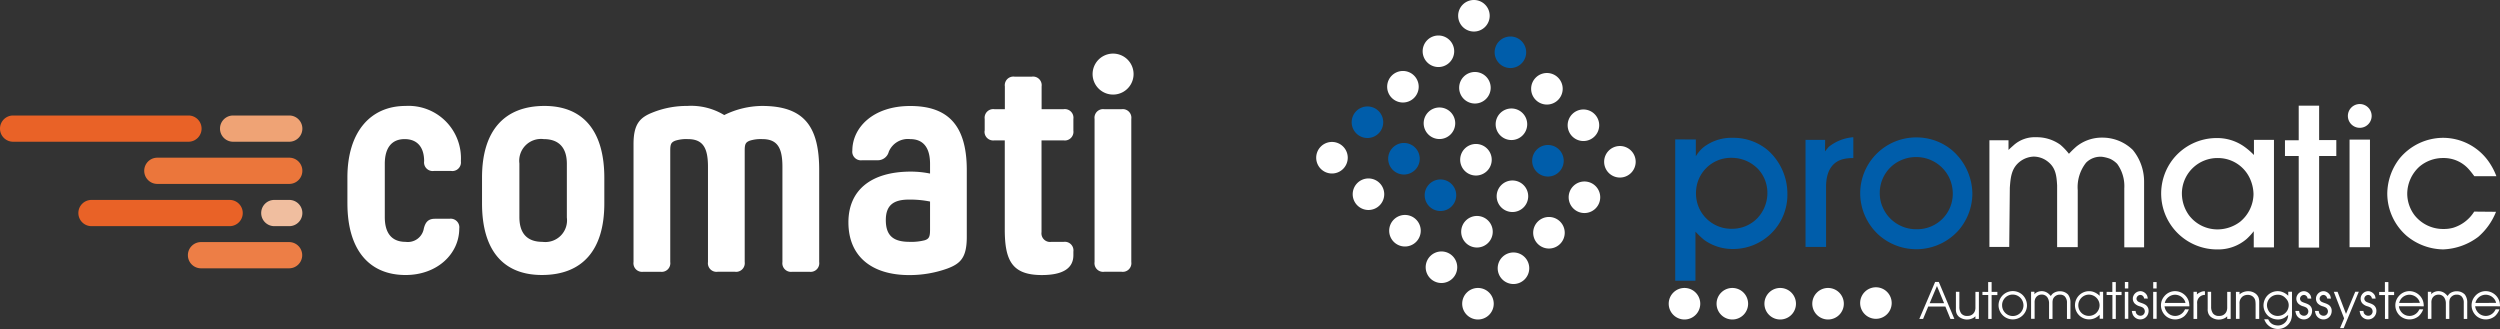 <svg id="Gruppe_81" data-name="Gruppe 81" xmlns="http://www.w3.org/2000/svg" xmlns:xlink="http://www.w3.org/1999/xlink" width="288.244" height="37.934" viewBox="0 0 288.244 37.934">
  <rect x="0" y="0" width="288.244" height="37.934" fill="#333333" stroke="none"/>
  <defs>
    <clipPath id="clip-path">
      <rect id="Rechteck_2" data-name="Rechteck 2" width="130.698" height="25.488" fill="none"/>
    </clipPath>
    <clipPath id="clip-path-2">
      <rect id="Rechteck_1" data-name="Rechteck 1" width="136.49" height="37.934" fill="none"/>
    </clipPath>
  </defs>
  <g id="Gruppe_79" data-name="Gruppe 79" transform="translate(0 6.223)">
    <g id="Gruppe_3" data-name="Gruppe 3" clip-path="url(#clip-path)">
      <path id="Pfad_35" data-name="Pfad 35" d="M268.55,51.424v-3c0-5.211,2.627-8.246,6.71-8.246a6.039,6.039,0,0,1,6.373,6.373.994.994,0,0,1-.843,1.123,1.007,1.007,0,0,1-.282,0h-1.986a.993.993,0,0,1-1.125-1.123c0-1.613-.786-2.549-2.249-2.549s-2.287.975-2.287,2.849V53c0,1.874.825,2.848,2.4,2.848a1.866,1.866,0,0,0,2.1-1.537c.187-.75.524-1.125,1.274-1.125h1.687a1,1,0,0,1,1.125.843,1.016,1.016,0,0,1,0,.282c0,2.923-2.549,5.36-6.184,5.36-4.312,0-6.711-3.035-6.711-8.246" transform="translate(-228.495 -34.186)" fill="#fff"/>
      <path id="Pfad_36" data-name="Pfad 36" d="M382.38,53.037V46.851c0-1.875-.937-2.849-2.662-2.849a2.515,2.515,0,0,0-2.811,2.811V53c0,1.912.937,2.848,2.662,2.848a2.5,2.5,0,0,0,2.81-2.81M372.6,51.424v-3c0-5.36,2.549-8.246,7.2-8.246,4.461,0,6.9,2.886,6.9,8.284v2.961c0,5.4-2.549,8.246-7.2,8.246-4.459,0-6.9-2.849-6.9-8.246" transform="translate(-317.023 -34.186)" fill="#fff"/>
      <path id="Pfad_37" data-name="Pfad 37" d="M501.356,59.207H499.37a.993.993,0,0,1-1.125-1.122V47.1c0-2.212-.6-3.187-2.325-3.187a4.2,4.2,0,0,0-1.461.188c-.449.188-.564.375-.564,1.125V58.085a.993.993,0,0,1-1.123,1.124h-1.988a.992.992,0,0,1-1.123-.843.889.889,0,0,1,0-.281V44.476c0-2.361.786-3.073,2.211-3.637a10.55,10.55,0,0,1,3.974-.75,7.351,7.351,0,0,1,4.273,1.051,10.012,10.012,0,0,1,4.349-1.051c4.836,0,6.6,2.325,6.6,7.385V58.085a.993.993,0,0,1-.843,1.124,1.008,1.008,0,0,1-.283,0h-1.986a.994.994,0,0,1-1.127-.841,1.02,1.02,0,0,1,0-.283V47.1c0-2.212-.6-3.187-2.325-3.187a4.216,4.216,0,0,0-1.462.188c-.449.188-.562.375-.562,1.125V58.085a1,1,0,0,1-.848,1.122.949.949,0,0,1-.274,0" transform="translate(-416.617 -34.097)" fill="#fff"/>
      <path id="Pfad_38" data-name="Pfad 38" d="M665.259,54.535V51.2a11.719,11.719,0,0,0-2.437-.225c-1.8,0-2.662.674-2.662,2.361,0,1.8.863,2.511,2.736,2.511a6.136,6.136,0,0,0,1.761-.187c.451-.15.6-.375.6-1.125m-9.41-.937c0-3.749,2.662-5.849,7.2-5.849a11.059,11.059,0,0,1,2.212.226V46.851c0-1.875-.788-2.849-2.287-2.849a2.385,2.385,0,0,0-2.472,1.462,1.3,1.3,0,0,1-1.314.975h-1.761A1,1,0,0,1,656.3,45.6a1.016,1.016,0,0,1,0-.281c0-2.586,2.325-5.135,6.672-5.135,4.2,0,6.523,2.062,6.523,7.384v7.724c0,2.4-.75,3.075-2.249,3.637a12.885,12.885,0,0,1-4.387.75c-4.349,0-7.011-2.178-7.011-6.075" transform="translate(-558.027 -34.186)" fill="#fff"/>
      <path id="Pfad_39" data-name="Pfad 39" d="M761.1,23.7v-1.35a.995.995,0,0,1,1.125-1.124h1.2V18.6a.993.993,0,0,1,.843-1.125,1.009,1.009,0,0,1,.281,0h1.988a.994.994,0,0,1,1.125,1.125v2.625H770.2a.995.995,0,0,1,1.125,1.125V23.7a1,1,0,0,1-.844,1.125,1.007,1.007,0,0,1-.281,0h-2.548V35.4a.993.993,0,0,0,1.124,1.125H770.2a.993.993,0,0,1,1.125,1.124v.413c0,1.5-1.2,2.287-3.637,2.287-3.412,0-4.273-1.649-4.273-5.248V24.823h-1.2a1,1,0,0,1-1.125-.844.97.97,0,0,1,0-.278" transform="translate(-647.567 -14.86)" fill="#fff"/>
      <path id="Pfad_40" data-name="Pfad 40" d="M844.821,23.984V7.491a.993.993,0,0,1,1.123-1.125h1.988a.994.994,0,0,1,1.124,1.125V23.984a.993.993,0,0,1-1.124,1.125h-1.988a.991.991,0,0,1-1.123-.843.891.891,0,0,1,0-.282m-.227-21.666a2.362,2.362,0,0,1,4.724,0,2.362,2.362,0,0,1-4.724,0" transform="translate(-718.62 0.001)" fill="#fff"/>
      <path id="Pfad_41" data-name="Pfad 41" d="M1.512,47.559H21.729a1.512,1.512,0,0,1,0,3.024H1.512a1.512,1.512,0,0,1,0-3.024" transform="translate(0 -40.465)" fill="#e96227"/>
      <path id="Pfad_42" data-name="Pfad 42" d="M178.046,47.559h-6.472a1.512,1.512,0,1,0,0,3.024h6.472a1.512,1.512,0,0,0,0-3.024" transform="translate(-144.696 -40.465)" fill="#efa375"/>
      <path id="Pfad_43" data-name="Pfad 43" d="M128.2,80.175H112.992a1.512,1.512,0,1,0,0,3.024H128.2a1.512,1.512,0,0,0,0-3.024" transform="translate(-94.851 -68.217)" fill="#eb763b"/>
      <path id="Pfad_44" data-name="Pfad 44" d="M205.139,112.8h-1.723a1.512,1.512,0,1,0,0,3.024h1.723a1.512,1.512,0,1,0,0-3.024" transform="translate(-171.789 -95.972)" fill="#f0be9f"/>
      <path id="Pfad_45" data-name="Pfad 45" d="M62.092,112.8H78.021a1.512,1.512,0,1,1,0,3.024H62.092a1.512,1.512,0,1,1,0-3.024" transform="translate(-51.544 -95.972)" fill="#e96227"/>
      <path id="Pfad_46" data-name="Pfad 46" d="M156.912,145.412H146.757a1.512,1.512,0,1,0,0,3.024h10.155a1.512,1.512,0,0,0,0-3.024" transform="translate(-123.581 -123.723)" fill="#ed7e46"/>
    </g>
  </g>
  <g id="Gruppe_80" data-name="Gruppe 80" transform="translate(151.754 0)">
    <g id="Gruppe_1" data-name="Gruppe 1" clip-path="url(#clip-path-2)">
      <path id="Pfad_1" data-name="Pfad 1" d="M307.392,116.153a1.343,1.343,0,0,1,.139-.344,1.234,1.234,0,0,1,1.055-.6,1.274,1.274,0,0,1,.965.471,1.045,1.045,0,0,1,.223.471Zm2.835.391a1.868,1.868,0,0,0-.091-.633,1.664,1.664,0,0,0-1.55-1.116,1.6,1.6,0,0,0-1.267.615,1.579,1.579,0,0,0-.368,1.007,1.649,1.649,0,0,0,.591,1.273,1.668,1.668,0,0,0,2.111-.018,2.064,2.064,0,0,0,.513-.779l-.44-.006a1.612,1.612,0,0,1-.193.314,1.216,1.216,0,0,1-.941.452,1.2,1.2,0,0,1-.929-.428,1.3,1.3,0,0,1-.3-.682Zm-8.317-1.676v3.124h.41v-1.84a1.132,1.132,0,0,1,.048-.416.789.789,0,0,1,.459-.483.873.873,0,0,1,.3-.054.771.771,0,0,1,.688.362,1.257,1.257,0,0,1,.169.7V118h.4v-1.852a1.372,1.372,0,0,1,.054-.434.841.841,0,0,1,.82-.513.77.77,0,0,1,.507.169,1.018,1.018,0,0,1,.284.778V118h.4v-1.84a1.5,1.5,0,0,0-.277-.971,1.256,1.256,0,0,0-.923-.379,1.3,1.3,0,0,0-.851.283,1.51,1.51,0,0,0-.211.265,2.555,2.555,0,0,0-.283-.284,1.2,1.2,0,0,0-.76-.277,1.181,1.181,0,0,0-.731.241.6.6,0,0,0-.114.126v-.295Zm-3.311,1.285a1.355,1.355,0,0,1,.139-.344,1.235,1.235,0,0,1,1.056-.6,1.275,1.275,0,0,1,.965.471,1.046,1.046,0,0,1,.223.471Zm2.835.391a1.868,1.868,0,0,0-.09-.633,1.665,1.665,0,0,0-1.55-1.116,1.6,1.6,0,0,0-1.267.615,1.579,1.579,0,0,0-.368,1.007,1.648,1.648,0,0,0,.591,1.273,1.667,1.667,0,0,0,2.111-.018,2.05,2.05,0,0,0,.513-.779l-.44-.006a1.59,1.59,0,0,1-.194.314,1.216,1.216,0,0,1-.94.452,1.2,1.2,0,0,1-.929-.428,1.3,1.3,0,0,1-.3-.682Zm-5.139-1.658v.361h.669V118h.392v-2.751h.663v-.367h-.663v-1.129h-.4v1.135Zm-.411.771a1.435,1.435,0,0,0-.084-.356.931.931,0,0,0-.507-.452.813.813,0,0,0-.266-.048.888.888,0,0,0-.79.518.783.783,0,0,0-.078.35.821.821,0,0,0,.193.531,1.278,1.278,0,0,0,.549.332,1.723,1.723,0,0,1,.428.175.55.55,0,0,1,.211.428.515.515,0,0,1-.265.446.54.54,0,0,1-.229.054.571.571,0,0,1-.513-.308,1.2,1.2,0,0,1-.054-.247h-.434a1.636,1.636,0,0,0,.115.434.952.952,0,0,0,.869.543.927.927,0,0,0,.79-.434,1,1,0,0,0,.156-.543.8.8,0,0,0-.451-.76c-.211-.121-.44-.163-.652-.266a.475.475,0,0,1-.266-.259.517.517,0,0,1-.024-.133.46.46,0,0,1,.453-.428.413.413,0,0,1,.205.06.469.469,0,0,1,.217.356Zm-4.385-.784h-.434l1.189,3.064-.471,1.122h.422l1.743-4.192h-.41l-1.067,2.551Zm-.767.784a1.377,1.377,0,0,0-.084-.356.928.928,0,0,0-.507-.452.814.814,0,0,0-.265-.048.889.889,0,0,0-.791.518.789.789,0,0,0-.077.35.821.821,0,0,0,.192.531,1.282,1.282,0,0,0,.549.332,1.724,1.724,0,0,1,.428.175.548.548,0,0,1,.212.428.516.516,0,0,1-.266.446.54.54,0,0,1-.229.054.571.571,0,0,1-.513-.308,1.179,1.179,0,0,1-.054-.247h-.434a1.635,1.635,0,0,0,.115.434.95.95,0,0,0,.868.543.926.926,0,0,0,.79-.434,1,1,0,0,0,.156-.543.8.8,0,0,0-.452-.76c-.211-.121-.441-.163-.652-.266a.473.473,0,0,1-.266-.259.507.507,0,0,1-.024-.133.46.46,0,0,1,.453-.428.412.412,0,0,1,.2.06.469.469,0,0,1,.217.356Zm-2.262,0a1.376,1.376,0,0,0-.083-.356.931.931,0,0,0-.507-.452.813.813,0,0,0-.266-.048.888.888,0,0,0-.79.518.787.787,0,0,0-.078.35.821.821,0,0,0,.193.531,1.278,1.278,0,0,0,.549.332,1.73,1.73,0,0,1,.428.175.549.549,0,0,1,.212.428.516.516,0,0,1-.266.446.542.542,0,0,1-.229.054.572.572,0,0,1-.513-.308,1.194,1.194,0,0,1-.054-.247h-.434a1.637,1.637,0,0,0,.115.434.951.951,0,0,0,.868.543.926.926,0,0,0,.79-.434,1,1,0,0,0,.156-.543.8.8,0,0,0-.451-.76c-.212-.121-.441-.163-.652-.266a.476.476,0,0,1-.266-.259.523.523,0,0,1-.024-.133.461.461,0,0,1,.453-.428.413.413,0,0,1,.205.06.471.471,0,0,1,.217.356Zm-5.109.67a1.262,1.262,0,0,1,.2-.567,1.239,1.239,0,0,1,1.05-.549,1.146,1.146,0,0,1,.723.235,1.778,1.778,0,0,1,.242.235,1.081,1.081,0,0,1,.29.754,1.23,1.23,0,0,1-.742,1.11,1.367,1.367,0,0,1-.525.109,1.212,1.212,0,0,1-1.165-.832,1.162,1.162,0,0,1-.072-.495m2.45-1a1.909,1.909,0,0,0-.833-.482,1.591,1.591,0,0,0-.38-.048,1.653,1.653,0,0,0-1.219.536,1.7,1.7,0,0,0-.421,1.1,1.656,1.656,0,0,0,.56,1.237,1.734,1.734,0,0,0,1.1.392,1.471,1.471,0,0,0,.941-.325c.085-.06.164-.127.242-.193a1.446,1.446,0,0,1-.115.536,1.176,1.176,0,0,1-1.068.676,1.562,1.562,0,0,1-.4-.06,1.025,1.025,0,0,1-.567-.4,2.21,2.21,0,0,1-.151-.254h-.457a1.9,1.9,0,0,0,.253.477,1.664,1.664,0,0,0,1.327.639,1.6,1.6,0,0,0,1.5-1,2.116,2.116,0,0,0,.12-.663v-2.63h-.433Zm-6.031-.446v3.112h.415v-1.731a.962.962,0,0,1,.441-.911,1.078,1.078,0,0,1,.507-.127.943.943,0,0,1,.513.145.832.832,0,0,1,.374.651c.012.085.012.175.018.266V118h.415v-1.942a1.5,1.5,0,0,0-.09-.561,1.13,1.13,0,0,0-.277-.374,1.413,1.413,0,0,0-.93-.319,1.513,1.513,0,0,0-.971.367v-.289Zm-3.257-.007v1.961a1.3,1.3,0,0,0,.077.537,1.038,1.038,0,0,0,.284.392,1.509,1.509,0,0,0,1.689.1,2.329,2.329,0,0,0,.2-.163V118h.4V114.88h-.4v1.75a1.23,1.23,0,0,1-.054.434.854.854,0,0,1-.555.549,1.136,1.136,0,0,1-.326.042.838.838,0,0,1-.7-.284,1.269,1.269,0,0,1-.218-.772v-1.726Zm-1.635-.005V118h.421v-1.761a.9.9,0,0,1,.326-.808.872.872,0,0,1,.573-.2v-.422a1,1,0,0,0-.5.1,1.344,1.344,0,0,0-.428.265v-.3Zm-3.312,1.285a1.347,1.347,0,0,1,.139-.344,1.235,1.235,0,0,1,1.056-.6,1.276,1.276,0,0,1,.965.471,1.046,1.046,0,0,1,.223.471Zm2.835.391a1.882,1.882,0,0,0-.09-.633,1.664,1.664,0,0,0-1.55-1.116,1.6,1.6,0,0,0-1.267.615,1.577,1.577,0,0,0-.368,1.007,1.649,1.649,0,0,0,.591,1.273,1.668,1.668,0,0,0,2.111-.018,2.057,2.057,0,0,0,.513-.779l-.44-.006a1.62,1.62,0,0,1-.193.314,1.216,1.216,0,0,1-.941.452,1.2,1.2,0,0,1-.929-.428,1.3,1.3,0,0,1-.3-.682Zm-4.167-2.057h.392v-.741h-.392Zm-.006,3.5h.4V114.88h-.4Zm-.622-2.334a1.39,1.39,0,0,0-.084-.356.931.931,0,0,0-.506-.452.819.819,0,0,0-.266-.048.887.887,0,0,0-.79.518.784.784,0,0,0-.078.35.825.825,0,0,0,.192.531,1.281,1.281,0,0,0,.549.332,1.719,1.719,0,0,1,.429.175.551.551,0,0,1,.212.428.515.515,0,0,1-.266.446.543.543,0,0,1-.229.054.57.57,0,0,1-.513-.308,1.186,1.186,0,0,1-.054-.247h-.434a1.625,1.625,0,0,0,.115.434.95.95,0,0,0,.868.543.926.926,0,0,0,.791-.434,1,1,0,0,0,.157-.543.8.8,0,0,0-.452-.76c-.211-.121-.441-.163-.652-.266a.475.475,0,0,1-.266-.259.514.514,0,0,1-.024-.133.46.46,0,0,1,.452-.428.416.416,0,0,1,.206.06.468.468,0,0,1,.217.356Zm-2.641-1.17h.392v-.741h-.392Zm-.006,3.5h.4V114.88h-.4Zm-2.1-3.106v.361h.669V118h.392v-2.751h.664v-.367h-.664v-1.129h-.4v1.135Zm-3.264,1.55a1.247,1.247,0,0,1,.416-.917,1.2,1.2,0,0,1,.809-.314,1.245,1.245,0,0,1,1.23,1.225,1.254,1.254,0,0,1-.452.953,1.238,1.238,0,0,1-.778.272,1.2,1.2,0,0,1-1.123-.724,1.214,1.214,0,0,1-.1-.495m2.461-1.086a1.85,1.85,0,0,0-.826-.494,1.624,1.624,0,0,0-.386-.048,1.625,1.625,0,1,0-.018,3.251,1.606,1.606,0,0,0,1-.337,2.434,2.434,0,0,0,.229-.2v.464h.4v-3.106h-.4Zm-7.908-.482v3.124h.409v-1.84a1.13,1.13,0,0,1,.049-.416.788.788,0,0,1,.459-.483.878.878,0,0,1,.3-.054.771.771,0,0,1,.687.362,1.255,1.255,0,0,1,.169.7V118h.4v-1.852a1.371,1.371,0,0,1,.054-.434.841.841,0,0,1,.821-.513.771.771,0,0,1,.507.169,1.017,1.017,0,0,1,.284.778V118h.4v-1.84a1.5,1.5,0,0,0-.277-.971,1.257,1.257,0,0,0-.923-.379,1.306,1.306,0,0,0-.851.283,1.5,1.5,0,0,0-.211.265,2.5,2.5,0,0,0-.284-.284,1.2,1.2,0,0,0-.76-.277,1.178,1.178,0,0,0-.73.241.592.592,0,0,0-.115.126v-.295Zm-3.342,1.5a1.228,1.228,0,0,1,.737-1.068,1.172,1.172,0,0,1,.488-.1,1.237,1.237,0,0,1,1.141.76,1.3,1.3,0,0,1,.1.471,1.232,1.232,0,1,1-2.462-.06m-.409-.048a1.641,1.641,0,0,0,3.137.766,1.566,1.566,0,0,0,.138-.645,1.681,1.681,0,0,0-.554-1.243,1.645,1.645,0,0,0-2.545.494,1.621,1.621,0,0,0-.175.628m-1.863-1.435v.361h.669V118h.391v-2.751h.664v-.367h-.664v-1.129h-.4v1.135Zm-3.058-.013v1.961a1.3,1.3,0,0,0,.078.537,1.038,1.038,0,0,0,.283.392,1.511,1.511,0,0,0,1.69.1,2.33,2.33,0,0,0,.2-.163V118h.4V114.88h-.4v1.75a1.224,1.224,0,0,1-.054.434.854.854,0,0,1-.555.549,1.139,1.139,0,0,1-.326.042.839.839,0,0,1-.7-.284,1.268,1.268,0,0,1-.217-.772v-1.726Zm-2.184-.663.82,1.979H244.47Zm.211-.471h-.422L243.276,118h.434l.591-1.429h1.978l.585,1.429h.452Z" transform="translate(-173.737 -81.228)" fill="#fff"/>
      <path id="Pfad_2" data-name="Pfad 2" d="M43.476,14.848a1.818,1.818,0,1,1,0,2.572,1.819,1.819,0,0,1,0-2.572" transform="translate(-30.668 -10.223)" fill="#fff"/>
      <path id="Pfad_3" data-name="Pfad 3" d="M29.163,29.16a1.818,1.818,0,1,1,0,2.572,1.818,1.818,0,0,1,0-2.572" transform="translate(-20.447 -20.445)" fill="#fff"/>
      <path id="Pfad_4" data-name="Pfad 4" d="M57.79.532a1.819,1.819,0,1,1,0,2.572,1.82,1.82,0,0,1,0-2.572" transform="translate(-40.891 0)" fill="#fff"/>
      <path id="Pfad_5" data-name="Pfad 5" d="M72.514,15.255a1.818,1.818,0,1,1,0,2.572,1.818,1.818,0,0,1,0-2.572" transform="translate(-51.406 -10.514)" fill="#005daa"/>
      <path id="Pfad_6" data-name="Pfad 6" d="M58.2,29.568a1.818,1.818,0,1,1,0,2.572,1.818,1.818,0,0,1,0-2.572" transform="translate(-41.184 -20.736)" fill="#fff"/>
      <path id="Pfad_7" data-name="Pfad 7" d="M43.885,43.884a1.819,1.819,0,1,1,0,2.573,1.82,1.82,0,0,1,0-2.573" transform="translate(-30.96 -30.959)" fill="#fff"/>
      <path id="Pfad_8" data-name="Pfad 8" d="M29.568,58.2a1.819,1.819,0,1,1,0,2.572,1.82,1.82,0,0,1,0-2.572" transform="translate(-20.736 -41.183)" fill="#005daa"/>
      <path id="Pfad_9" data-name="Pfad 9" d="M14.847,43.473a1.819,1.819,0,1,1,0,2.572,1.818,1.818,0,0,1,0-2.572" transform="translate(-10.223 -30.666)" fill="#005daa"/>
      <path id="Pfad_10" data-name="Pfad 10" d="M.533,57.79a1.819,1.819,0,1,1,0,2.572,1.82,1.82,0,0,1,0-2.572" transform="translate(0 -40.891)" fill="#fff"/>
      <path id="Pfad_11" data-name="Pfad 11" d="M15.257,72.512a1.818,1.818,0,1,1,0,2.572,1.818,1.818,0,0,1,0-2.572" transform="translate(-10.515 -51.405)" fill="#fff"/>
      <path id="Pfad_12" data-name="Pfad 12" d="M29.977,87.235a1.819,1.819,0,1,1,0,2.572,1.818,1.818,0,0,1,0-2.572" transform="translate(-21.028 -61.919)" fill="#fff"/>
      <path id="Pfad_13" data-name="Pfad 13" d="M44.7,101.959a1.819,1.819,0,1,1,0,2.573,1.821,1.821,0,0,1,0-2.573" transform="translate(-31.544 -72.434)" fill="#fff"/>
      <path id="Pfad_14" data-name="Pfad 14" d="M59.016,87.646a1.819,1.819,0,1,1,0,2.572,1.82,1.82,0,0,1,0-2.572" transform="translate(-41.766 -62.213)" fill="#fff"/>
      <path id="Pfad_15" data-name="Pfad 15" d="M59.425,116.682a1.818,1.818,0,1,1,0,2.572,1.817,1.817,0,0,1,0-2.572" transform="translate(-42.058 -82.949)" fill="#fff"/>
      <path id="Pfad_16" data-name="Pfad 16" d="M73.74,102.368a1.819,1.819,0,1,1,0,2.572,1.82,1.82,0,0,1,0-2.572" transform="translate(-52.281 -72.726)" fill="#fff"/>
      <path id="Pfad_17" data-name="Pfad 17" d="M73.33,73.33a1.818,1.818,0,1,1,0,2.572,1.818,1.818,0,0,1,0-2.572" transform="translate(-51.989 -51.989)" fill="#fff"/>
      <path id="Pfad_18" data-name="Pfad 18" d="M58.607,58.607a1.819,1.819,0,1,1,0,2.572,1.82,1.82,0,0,1,0-2.572" transform="translate(-41.474 -41.474)" fill="#fff"/>
      <path id="Pfad_19" data-name="Pfad 19" d="M44.294,72.923a1.819,1.819,0,1,1,0,2.572,1.819,1.819,0,0,1,0-2.572" transform="translate(-31.253 -51.698)" fill="#005daa"/>
      <path id="Pfad_20" data-name="Pfad 20" d="M72.92,44.294a1.819,1.819,0,1,1,0,2.572,1.82,1.82,0,0,1,0-2.572" transform="translate(-51.696 -31.253)" fill="#fff"/>
      <path id="Pfad_21" data-name="Pfad 21" d="M87.234,29.979a1.819,1.819,0,1,1,0,2.573,1.818,1.818,0,0,1,0-2.573" transform="translate(-61.918 -21.029)" fill="#fff"/>
      <path id="Pfad_22" data-name="Pfad 22" d="M101.96,44.7a1.819,1.819,0,1,1,0,2.572,1.82,1.82,0,0,1,0-2.572" transform="translate(-72.435 -31.545)" fill="#fff"/>
      <path id="Pfad_23" data-name="Pfad 23" d="M87.646,59.016a1.819,1.819,0,1,1,0,2.572,1.818,1.818,0,0,1,0-2.572" transform="translate(-62.213 -41.766)" fill="#005daa"/>
      <path id="Pfad_24" data-name="Pfad 24" d="M88.054,88.055a1.819,1.819,0,1,1,0,2.572,1.821,1.821,0,0,1,0-2.572" transform="translate(-62.504 -62.505)" fill="#fff"/>
      <path id="Pfad_25" data-name="Pfad 25" d="M102.368,73.739a1.819,1.819,0,1,1,0,2.572,1.819,1.819,0,0,1,0-2.572" transform="translate(-72.726 -52.281)" fill="#fff"/>
      <path id="Pfad_26" data-name="Pfad 26" d="M116.682,59.425a1.818,1.818,0,1,1,0,2.572,1.818,1.818,0,0,1,0-2.572" transform="translate(-82.949 -42.058)" fill="#fff"/>
      <path id="Pfad_27" data-name="Pfad 27" d="M330.009,50.763a7.636,7.636,0,0,0-1-1.841,6.445,6.445,0,0,0-5.151-2.587,6.532,6.532,0,0,0-5.01,2.377,6.7,6.7,0,0,0-1.422,4.055,6.483,6.483,0,0,0,2.237,4.871,6.733,6.733,0,0,0,4.195,1.561,7.135,7.135,0,0,0,4.055-1.445,7.424,7.424,0,0,0,2.051-2.89l-2.517-.023a4.348,4.348,0,0,1-2.424,1.864,3.955,3.955,0,0,1-1.1.14,4.187,4.187,0,0,1-3.333-1.562,4.139,4.139,0,0,1-.862-2.517,4.261,4.261,0,0,1,1.421-3.123,4.2,4.2,0,0,1,2.727-.979,3.843,3.843,0,0,1,2.936,1.281c.233.256.442.536.653.816Zm-16.932,8.18h2.354v-12.4h-2.354ZM305.63,46.615v1.818h1.585V58.99h2.354V48.433h1.981V46.592h-1.981V42.63h-2.354v3.985Zm-11.875,5.873a4.1,4.1,0,0,1,4.148-3.822,4.047,4.047,0,0,1,3.8,2.633,4.5,4.5,0,0,1,.3,1.515,4.206,4.206,0,0,1-1.538,3.193,4.337,4.337,0,0,1-2.587.886,4.108,4.108,0,0,1-3.332-1.655,4.312,4.312,0,0,1-.792-2.75m8.3-4.171a8,8,0,0,0-1.165-1,5.381,5.381,0,0,0-3.146-.955,6.421,6.421,0,0,0-4.94,2.33,6.443,6.443,0,0,0,5.034,10.51,5.013,5.013,0,0,0,3.379-1.212,7.221,7.221,0,0,0,.816-.886v1.864h2.33v-12.4h-2.307Zm-30.5-1.7v12.3h2.284l.069-6.828c.093-1.258.187-2.33,1.282-3.1a2.764,2.764,0,0,1,1.468-.489,2.642,2.642,0,0,1,1.445.442c1.072.723,1.188,1.655,1.258,2.867v7.131h2.377V52.371A4.547,4.547,0,0,1,282.7,49.2a2.334,2.334,0,0,1,1.864-.676,4.187,4.187,0,0,1,.909.233,2.8,2.8,0,0,1,.816.583,4.375,4.375,0,0,1,.816,2.82v6.8h2.283V51.393a5.757,5.757,0,0,0-1.3-3.659,5,5,0,0,0-3.519-1.422,4.659,4.659,0,0,0-2.983,1.026,10.3,10.3,0,0,0-.862.839,7.082,7.082,0,0,0-1-1.049,4.66,4.66,0,0,0-2.8-.862,3.625,3.625,0,0,0-2.587.932c-.186.164-.4.35-.582.536V46.615Z" transform="translate(-193.933 -30.444)" fill="#fff"/>
      <path id="Pfad_28" data-name="Pfad 28" d="M168.392,61.665A4.122,4.122,0,0,1,170,58.5a4.264,4.264,0,0,1,2.587-.863,4.216,4.216,0,0,1,3.822,2.4,4.362,4.362,0,0,1,.4,1.748,4.084,4.084,0,0,1-4.124,4.172,4.189,4.189,0,0,1-4.008-2.657,3.874,3.874,0,0,1-.28-1.631m-2.261.14a6.508,6.508,0,0,0,2.237,4.894,6.526,6.526,0,0,0,9.112-.629,6.531,6.531,0,0,0,1.584-4.2,6.706,6.706,0,0,0-2.354-5.033,6.371,6.371,0,0,0-4.055-1.468,6.451,6.451,0,0,0-6.525,6.432m-4.044-6.153h-2.26V68H162.2V60.943c.023-.489.023-2.587,2-3.076a5.082,5.082,0,0,1,1.142-.116v-2.4a5.145,5.145,0,0,0-2.82,1.1c-.14.163-.326.373-.443.536Zm-14.881,5.919a4.025,4.025,0,0,1,4.1-3.845,4.223,4.223,0,0,1,3.169,1.422,4.039,4.039,0,0,1,.956,2.657,4.217,4.217,0,0,1-1.212,2.936,4.023,4.023,0,0,1-2.867,1.165,4.067,4.067,0,0,1-3.869-2.564,4.148,4.148,0,0,1-.279-1.771m-2.4-5.966V71.9h2.331V66.233a10.834,10.834,0,0,0,1,.955,5.608,5.608,0,0,0,3.333,1.049,6.253,6.253,0,0,0,6.269-6.385,6.706,6.706,0,0,0-2.237-4.987,6.144,6.144,0,0,0-4.054-1.445A5.254,5.254,0,0,0,148,56.561a4.473,4.473,0,0,0-.815.979V55.606Z" transform="translate(-103.413 -39.529)" fill="#005daa"/>
      <path id="Pfad_29" data-name="Pfad 29" d="M142.729,116.682a1.818,1.818,0,1,1,0,2.572,1.817,1.817,0,0,1,0-2.572" transform="translate(-101.551 -82.949)" fill="#fff"/>
      <path id="Pfad_30" data-name="Pfad 30" d="M162.033,116.682a1.818,1.818,0,1,1,0,2.572,1.817,1.817,0,0,1,0-2.572" transform="translate(-115.337 -82.949)" fill="#fff"/>
      <path id="Pfad_31" data-name="Pfad 31" d="M181.337,116.682a1.818,1.818,0,1,1,0,2.572,1.817,1.817,0,0,1,0-2.572" transform="translate(-129.123 -82.949)" fill="#fff"/>
      <path id="Pfad_32" data-name="Pfad 32" d="M200.641,116.682a1.818,1.818,0,1,1,0,2.572,1.817,1.817,0,0,1,0-2.572" transform="translate(-142.909 -82.949)" fill="#fff"/>
      <path id="Pfad_33" data-name="Pfad 33" d="M219.945,116.41a1.818,1.818,0,1,1,0,2.572,1.817,1.817,0,0,1,0-2.572" transform="translate(-156.695 -82.755)" fill="#fff"/>
      <path id="Pfad_34" data-name="Pfad 34" d="M416.54,42.368a1.371,1.371,0,1,1,0,1.939,1.371,1.371,0,0,1,0-1.939" transform="translate(-297.188 -29.971)" fill="#fff"/>
    </g>
  </g>
</svg>
